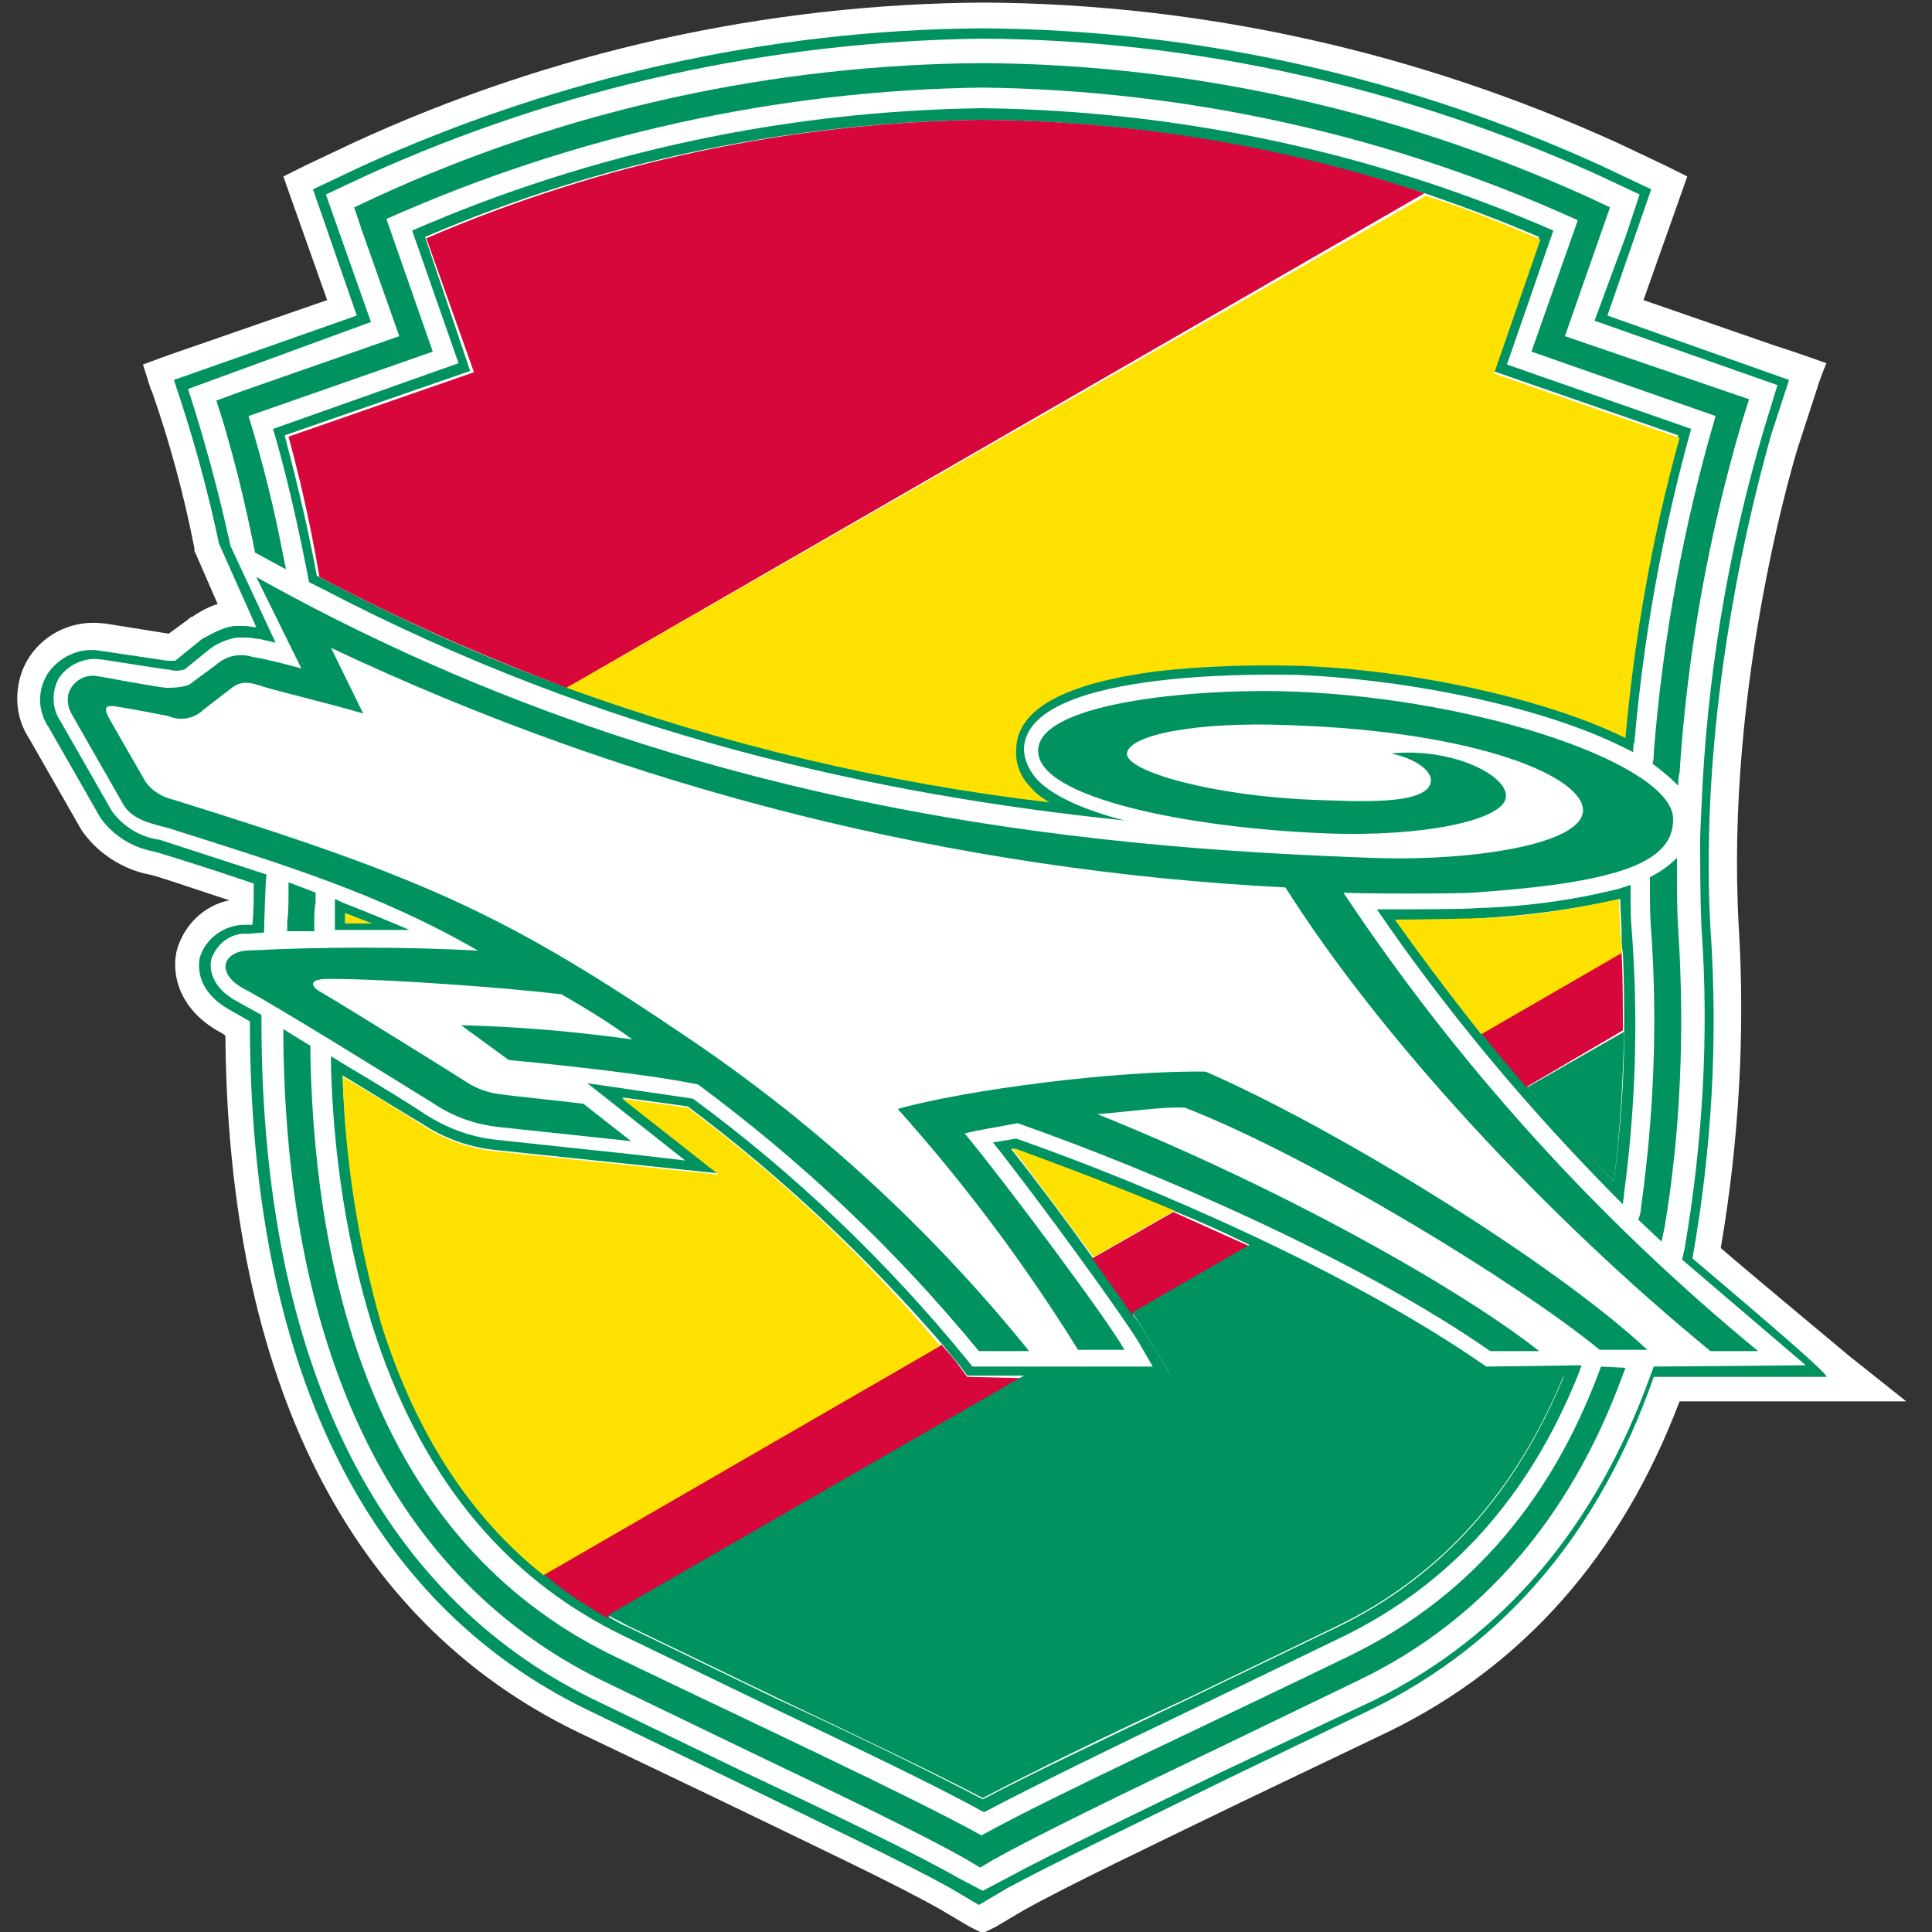 <?xml version="1.0" encoding="utf-8"?>
<!-- Generator: Adobe Illustrator 24.2.0, SVG Export Plug-In . SVG Version: 6.00 Build 0)  -->
<svg version="1.1" id="レイヤー_1" xmlns="http://www.w3.org/2000/svg" xmlns:xlink="http://www.w3.org/1999/xlink" x="0px"
	 y="0px" viewBox="0 0 150 150" style="enable-background:new 0 0 150 150;" xml:space="preserve">
<rect x="0" y="0" width="150" height="150" fill="#333333" stroke="none"/>
<style type="text/css">
	.st0{fill:none;}
	.st1{fill:#FFFFFF;}
	.st2{fill:#009360;}
	.st3{fill:#D7063B;}
	.st4{fill:#FFE100;}
</style>
<rect class="st0" width="150" height="150"/>
<path id="パス_58" class="st1" d="M143.6,105.3c-0.1-0.1-7.1-5.9-10-8.4c1.4-8.2,1.9-16.6,1.4-24.9c-1.1-19.1,4.6-37.4,4.7-37.6
	l1.4-4.3c0.2-0.7,0.7-1.9,0.7-1.9s-2.2-0.8-4.1-1.4l-4.9-1.7l-5.2-1.8l2.8-7.9l0.6-1.7l-1.6-0.8l-3.8-1.8C110,4,93.3,0.3,76.4,0.2
	C59.5,0.3,42.8,4,27.4,11.1l-3.8,1.8L22,13.7l0.6,1.7l2.8,7.9L13,27.6l-1.9,0.7l0.6,1.9l0.1,0.2c1.4,4,2.5,8.1,3.3,12.2v0.2l0.1,0.2
	l1.7,3.9c-0.7,0.2-1.4,0.6-2,1l0,0c-0.1,0-0.2,0.1-0.3,0.2l0,0l-1.5,1.1l-5-0.8H8c-3.2-0.4-6.2,1.8-6.6,5c-0.2,1.4,0.1,2.8,0.9,4
	l4,7c1.2,1.8,3.2,3.1,5.3,3.5c0.2,0,2.9,0.9,6.2,2c-2,0.4-3.6,2-4.1,4c-0.4,1.9,0.3,4.6,3.5,6.3l0.3,0.2c0.2,26.7,9.6,45.4,27.2,54
	l11.7,5.6c6.8,3.3,13.2,6.3,16.7,8.3l2.2,1.3l1,0.5l1-0.5l2.2-1.3c3.4-1.9,9.9-5,16.7-8.3l11.7-5.6c10.4-5.1,18-13.7,22.5-25.6H148
	L143.6,105.3z"/>
<path id="パス_59" class="st1" d="M131.4,97.7c1.5-8.4,2-17,1.4-25.6c-1.1-19.5,4.7-38.1,4.7-38.3l1.4-4.3l-14.1-5l3.4-9.8
	l-3.8-1.8C109.3,6,92.9,2.3,76.3,2.2C59.7,2.3,43.3,6,28.1,12.9l-3.8,1.8l3.4,9.8l-14.2,5c1.4,4.1,2.6,8.4,3.5,12.7l2.9,6.5
	c-0.3,0-0.6-0.1-0.9-0.1s-0.5,0-0.8,0c-0.8,0.1-1.6,0.5-2.3,0.9l-0.2,0.1l-2.1,1.7c-0.2,0-0.4,0-0.6,0l-5.4-0.8
	c-1.5-0.2-3,0.5-3.9,1.8c-0.8,1.3-0.8,2.9,0.1,4.2l4,7c1,1.4,2.5,2.3,4.1,2.6c0.1,0,3.7,1.1,7.8,2.5c0,1.1,0,2.1-0.1,3.2H19
	c-1.6,0-3.1,1.1-3.5,2.6C15.4,75,15.2,77,18,78.5l1.4,0.8c0,26.6,8.9,45,26.1,53.4l11.6,5.6c6.8,3.3,13.3,6.4,16.7,8.3l2.2,1.3
	l2.2-1.3c3.5-1.9,10-5,16.7-8.3l11.6-5.6c10.4-5.1,17.7-13.8,21.9-25.8h13.4C142.2,106.8,133.5,99.5,131.4,97.7z"/>
<path id="パス_60" class="st2" d="M131.4,97.7c1.5-8.4,2-17,1.4-25.6c-1.1-19.5,4.7-38.1,4.7-38.3l1.4-4.3l-14.1-5l3.4-9.8
	l-3.8-1.8C109.3,6,92.9,2.3,76.3,2.2C59.7,2.3,43.3,6,28.1,12.9l-3.8,1.8l3.4,9.8l-14.2,5c1.4,4.1,2.6,8.4,3.5,12.7l2.9,6.5
	c-0.3,0-0.6-0.1-0.9-0.1s-0.5,0-0.8,0c-0.8,0.1-1.6,0.5-2.3,0.9l-0.2,0.1l-2.1,1.7c-0.2,0-0.4,0-0.6,0l-5.4-0.8
	c-1.5-0.2-3,0.5-3.9,1.8c-0.8,1.3-0.8,2.9,0.1,4.2l4,7c1,1.4,2.5,2.3,4.1,2.6c0.1,0,3.7,1.1,7.8,2.5c0,1.1,0,2.1-0.1,3.2H19
	c-1.6,0-3.1,1.1-3.5,2.6C15.4,75,15.2,77,18,78.5l1.4,0.8c0,26.6,8.9,45,26.1,53.4l11.6,5.6c6.8,3.3,13.3,6.4,16.7,8.3l2.2,1.3
	l2.2-1.3c3.5-1.9,10-5,16.7-8.3l11.6-5.6c10.4-5.1,17.7-13.8,21.9-25.8h13.4C142.2,106.8,133.5,99.5,131.4,97.7z M128.4,106.1
	c-0.1,0.3-0.2,0.5-0.3,0.8c-4.2,11.6-11.3,20.1-21.4,25.1L95,137.5c-6.8,3.3-13.3,6.4-16.8,8.3l-1.9,1l-1.9-1
	c-3.5-2-10-5.1-16.8-8.3L46,131.9c-16.7-8.2-25.6-26.2-25.7-52.2v-0.9l-1.8-1c-2.3-1.2-2.2-2.8-2.1-3.3c0.4-1.2,1.5-2.1,2.8-2
	l1.3-0.1c0-0.1,0.1-4.2,0.2-4.5l-8.3-2.7c-1.5-0.2-2.8-1-3.7-2.2l-4-7C4,55,4,53.6,4.6,52.6c0.7-1,2-1.6,3.2-1.4h0.1
	c2,0.3,5,0.8,5.3,0.8c0.3,0.1,0.7,0.1,1,0h0.1l2.1-1.7l0,0c0.6-0.4,1.3-0.7,2-0.8c0.3,0,0.5,0,0.8,0s0.6,0.1,0.9,0.1l1.3,0.3
	l-3.5-7.5c-0.9-4.1-2-8.2-3.3-12.2L28.8,25l-3.5-9.9l3.2-1.5C43.5,6.8,59.8,3.2,76.3,3c16.5,0.1,32.8,3.8,47.8,10.6l3.2,1.5
	l-1.1,3.3l-2.4,6.5l14.2,5l-1.1,3.6c-2.8,9.5-4.4,19.3-4.8,29.2l-0.1,2.2c0,2.3,0,4.7,0.1,7.1c0.6,8.3,0.1,16.7-1.3,24.9l-0.2,0.9
	l9.6,8.2L128.4,106.1z"/>
<path id="パス_61" class="st2" d="M121.5,26.1l3.5-10l-1.7-0.8C108.5,8.6,92.5,5,76.3,4.9C60.1,5,44,8.5,29.2,15.3l-1.7,0.8
	l0.6,1.8l2.9,8.2l-12.3,4.3l-1.9,0.7l0.6,1.9c0,0.1,1.1,3.5,2.2,8.9l0.2,1l2.4,1.3l-0.2-1c-0.7-3.7-1.6-7.3-2.7-10.9l14.3-5L30,17
	C44.6,10.5,60.4,7,76.3,6.8C92.2,7,108,10.5,122.5,17.1l-3.6,10.2l14.3,5c-2.5,8.5-4.1,17.3-4.8,26.1c0,0.3,0,0.6-0.1,0.9
	c0.7,0.5,1.4,1.1,2,1.7c0-0.3,0-0.7,0.1-1c0.6-9.2,2.2-18.2,4.8-27.1l0.6-1.9L121.5,26.1z"/>
<path id="パス_62" class="st2" d="M130.3,72.2c-0.1-1.5-0.1-3-0.1-4.6v-1c-0.6,0.6-1.3,1.1-2.1,1.5c0,0.3,0,0.6,0,0.8
	c0,1.1,0,2.3,0.1,3.4c0.5,7.2,0.2,14.4-0.8,21.5c0,0.3-0.1,0.6-0.2,0.9l1.8,1.7c0.1-0.3,0.1-0.6,0.2-0.9
	C130.5,87.9,130.8,80,130.3,72.2L130.3,72.2z"/>
<path id="パス_63" class="st2" d="M124.3,106.1l-0.3,0.8c-3.4,8.9-9.3,16.8-19.1,21.6c-10.9,5.3-23.1,10.9-28.7,14
	c-5.6-3.1-17.7-8.7-28.7-14c-18.3-9-23-29-23.4-46.4v-0.9L22,79.9v0.9c0.3,24.7,8.7,41.7,24.6,49.6l11.6,5.6
	c6.9,3.3,13.4,6.4,16.9,8.4l1,0.6l1-0.6c3.6-2,10-5.1,16.9-8.4l11.6-5.6c9.5-4.6,16.3-12.6,20.3-23.4l0.3-0.8L124.3,106.1z"/>
<path id="パス_64" class="st2" d="M22.4,68.5v0.8c0,0.7,0,1.5-0.1,2.3v0.7h2.1v-0.6c0-0.5,0-1.1,0.1-1.6v-0.8L22.4,68.5z"/>
<path id="パス_65" class="st2" d="M115.4,106.1l-0.3-0.2C104.7,98.7,89.2,92,78.9,88.4l-1.8,0.3c3.8,4.8,10.1,13.5,11.3,15.5
	l1.1,1.9h-14l-0.4-0.5C68.9,98,61.7,91.1,53.8,85.3l-8.2-1.2l7.6,6l-4.3-0.5l-10.3-1.1c-2-0.2-3.9-0.9-5.6-2c-1.2-0.8-3.8-2.4-6.5-4
	L25.7,82v0.9c0.2,6.8,1.2,13.5,3.2,20c3.6,11.4,10,19.5,19.5,24.1l11.6,5.6c6.5,3.1,12.6,6,16.4,8.1c3.8-2,9.9-5,16.4-8.1l11.6-5.6
	c8.3-4.1,14.3-10.8,18.1-20.2l0.3-0.8L115.4,106.1z M103.9,126.3l-11.6,5.6c-6.3,3-12.2,5.8-16,7.8c-3.8-2-9.7-4.9-16-7.8l-11.6-5.6
	c-0.5-0.2-1-0.5-1.5-0.8c-1.7-1-3.4-2.1-4.9-3.4c-5.8-4.6-10-11.2-12.6-19.5c-1.8-6.2-2.9-12.6-3.1-19.1c2.5,1.5,4.9,3,6.1,3.7
	c1.8,1.2,3.8,1.9,5.9,2.1l17.2,1.8l-7.5-5.9l5.1,0.7c7.2,5.4,13.8,11.6,19.7,18.4c0.5,0.6,0.9,1.1,1.4,1.7l0.6,0.8h15.8l-1.8-3
	c-0.2-0.4-0.6-1-1.2-1.8c-0.8-1.1-1.9-2.7-3.1-4.4c-2-2.8-4.4-6-6.3-8.4h0.3c3.6,1.3,7.8,2.9,12.3,4.8c2,0.8,4,1.7,6,2.7
	c6.1,2.8,12,6,17.5,9.8l0.5,0.4h6.3C117.7,115.9,111.9,122.4,103.9,126.3L103.9,126.3z"/>
<path id="パス_66" class="st2" d="M126.7,72.4c-0.1-1-0.1-2-0.1-2.9v-0.8l-0.9,0.3c-3.6,0.9-7.3,1.4-11,1.5
	c-0.8,0.1-5.1,0.1-7.8,0.1c5.4,7.9,11.6,15.3,18.3,22.1l0.8,0.8c0-0.3,0.1-0.6,0.1-0.9C127,85.8,127.2,79.1,126.7,72.4z M125.3,91.7
	c-2.5-2.5-4.7-5-6.7-7.3c-1.2-1.4-2.4-2.8-3.5-4.1c-2.8-3.4-5-6.5-6.7-8.9c2.6,0,5.7,0,6.4-0.1c3.7-0.2,7.4-0.7,11-1.5
	c0,0.9,0.1,1.8,0.1,2.7c0,0.5,0,1,0.1,1.5c0.1,2.1,0.1,4.1,0.1,6.1C126.1,84,125.8,87.8,125.3,91.7L125.3,91.7z"/>
<path id="パス_67" class="st2" d="M117,28.3l3.6-10.4c-14-6.1-29-9.3-44.3-9.5C61.1,8.6,46,11.8,32,17.9l3.6,10.3l-14.4,5.1
	c0.6,2,1.6,5.8,2.6,10.9l0.2,1l1,0.5c21.8,11.4,43,16,62.3,18c-3.1-0.8-5.6-1.9-6.8-3.2c-0.6-0.7-1-1.5-1-2.4
	c0.3-6.4,20.4-5.7,21.3-5.7C109.9,52.8,120,55,126,58l0.8,0.4c0-0.3,0-0.6,0.1-0.8c0.7-8.2,2.2-16.4,4.4-24.3L117,28.3z M126.1,57.2
	c-6.5-3.2-16.9-5.2-25.2-5.6c-3.7-0.1-7.3,0-11,0.4c-7.2,0.9-11,2.9-11.2,6c-0.1,1.1,0.4,2.2,1.1,3c0.5,0.5,1,0.9,1.5,1.2
	c-12.8-1.6-25.3-4.6-37.5-8.9c-6.6-2.4-13-5.3-19.2-8.6c-0.9-4.8-1.9-8.6-2.5-10.9l14.4-5L33,18.4c13.7-5.9,28.4-8.9,43.3-9.1
	c11.6,0.1,23.2,2.1,34.3,5.7c2.9,1,5.9,2.1,8.9,3.4l-3.6,10.4l14.4,5C128.2,41.5,126.8,49.3,126.1,57.2L126.1,57.2z"/>
<path id="パス_68" class="st2" d="M26.9,70.2L26,69.8v2.4h5.8C30.1,71.5,28.5,70.8,26.9,70.2z M26.8,71.7v-0.8
	c0.8,0.3,1.5,0.6,2.1,0.8H26.8z"/>
<path id="パス_69" class="st2" d="M18,53.4c0.8-0.6,1.5-0.4,2.4-0.1s5.5,1.4,7.8,2.1l-2.5-5.1c23.3,11,48.4,17.3,74.1,18.6
	c7.4,11.7,20.2,25.5,33,36h3.7c-12.4-10.2-23.3-22.2-32.2-35.6c1.1,0.1,9,0.1,10.1,0c11.8-0.8,15.6-2.5,15.5-5.8
	c-0.2-4.1-14.7-9.2-29.3-9.8c-7-0.3-19.8,0.7-20,4.5s12,6.1,22.3,6.5c7.6,0.3,13.6-1,14-2.7s-4.1-4-8.9-3.5c1.9,0.4,3.1,1.3,3.1,2.1
	c-0.1,2-5.9,1.6-9.1,1.5c-7.8-0.3-14.6-2.2-14.5-3.6s5.2-2.5,12.6-2.2c14.9,0.5,23,4.1,22.8,6.7s-8.8,3.9-16.5,3.6
	c-22.2-0.8-54-3.6-86.5-21.8l3.5,7.1c0,0-2.5-0.7-3.8-0.9c-1-0.3-2-0.1-2.8,0.6L14.9,53c-0.4,0.4-1.6,0.4-2,0.4s-5.3-0.9-5.3-0.9
	c-1-0.2-2,0.4-2.3,1.4c-0.1,0.6,0,1.1,0.3,1.6l4,7c0.7,1.2,2.4,1.5,3.5,1.8c8.8,2.8,16.2,5,24,9.5c-6-0.3-12-0.3-17.9,0
	c-1.9,0.1-2.5,1.8-0.2,3s11.8,7.1,14.7,8.9c1.5,1,3.2,1.6,5,1.8L49,88.6l-3.7-2.9c-0.6-0.1-5.5-0.6-6.1-0.7c-1.1-0.1-2.1-0.4-3-1
	c-0.6-0.4-9.6-6-11.5-7.1C24,76.4,24.2,76,25.5,76c4.7,0,14,0.7,18.1,1.2c1.9,1.1,3.7,2.2,5.5,3.5c-4.4-0.6-8.8-1-13.3-1.1l3.7,2.7
	c3.2,0.3,10.9,1.1,14.7,1.9c8.1,6,15.4,12.9,21.8,20.7h3.9c-7.5-9.3-16.4-17.5-26.3-24.2C39.3,71,33.1,68.2,13.5,62.1
	c-0.9-0.2-1.7-0.7-2.2-1.4L8.6,56c-0.7-1.2-0.4-1.3,0.7-1.1c0.7,0.1,2.8,0.5,3.8,0.7c0.9,0.4,2,0.2,2.7-0.5L18,53.4z"/>
<path id="パス_70" class="st2" d="M124.2,104.8h3.7c-7.4-6.9-24.4-17.3-34.3-21.6c-6.9-0.1-18.6,1.4-23.9,2.9
	c5.2,5.8,9.9,12.1,14,18.7h3.6C86.1,102.6,78.2,92,74.9,88c1.2-0.3,2.6-0.5,4.1-0.8c10.8,3.8,26.5,10.6,36.7,17.7h3.8
	c-5.8-4.6-19.4-12.4-34.3-18.4c2.6-0.2,5.2-0.6,6.8-0.5C101.8,89.8,118,99.7,124.2,104.8z"/>
<path id="パス_71" class="st3" d="M75.1,106.9l-0.6-0.8c-0.4-0.6-0.9-1.1-1.4-1.7l-30.9,17.8c1.5,1.3,3.2,2.4,4.9,3.4L79.4,107
	L75.1,106.9z"/>
<path id="パス_72" class="st3" d="M84.8,97.7c1.2,1.7,2.3,3.2,3.1,4.4l9.2-5.3c-2-0.9-4-1.8-6-2.7L84.8,97.7z"/>
<path id="パス_73" class="st3" d="M118.5,84.4L126,80c0-2,0-4-0.1-6.1L115,80.2C116.1,81.6,117.3,83,118.5,84.4z"/>
<path id="パス_74" class="st3" d="M76.3,9.3c-14.9,0.2-29.5,3.3-43.2,9.2l3.7,10.4l-14.4,5C23,36.1,24,40,24.8,44.8
	c6.2,3.3,12.6,6.1,19.2,8.6L110.6,15C99.5,11.3,87.9,9.4,76.3,9.3z"/>
<path id="パス_75" class="st2" d="M89.1,103.8l1.8,3H79.5l-32.3,18.6c0.5,0.3,1,0.5,1.5,0.8l11.6,5.6c6.3,3,12.2,5.8,16,7.8
	c3.8-2,9.7-4.9,16-7.8l11.6-5.6c8-3.9,13.8-10.4,17.5-19.4h-6.3l-0.5-0.4c-5.6-3.7-11.4-7-17.5-9.8l-9.2,5.3
	C88.5,102.8,88.9,103.4,89.1,103.8z"/>
<path id="パス_76" class="st2" d="M125.3,91.7c0.5-3.9,0.7-7.8,0.8-11.6l-7.5,4.3C120.5,86.7,122.8,89.2,125.3,91.7z"/>
<path id="パス_77" class="st4" d="M53.4,86l-5.1-0.7l7.5,5.9l-17.2-1.8c-2.1-0.2-4.1-0.9-5.9-2.1c-1.1-0.7-3.5-2.2-6.1-3.7
	c0.2,6.5,1.2,12.9,3,19.2c2.6,8.3,6.8,14.9,12.6,19.5L73,104.5C67.2,97.6,60.6,91.4,53.4,86L53.4,86z"/>
<path id="パス_78" class="st4" d="M78.9,89.2h-0.3c1.9,2.4,4.2,5.6,6.3,8.4l6.3-3.6C86.7,92.1,82.4,90.5,78.9,89.2z"/>
<path id="パス_79" class="st4" d="M125.7,69.8c-3.6,0.8-7.3,1.4-11,1.5c-0.7,0-3.9,0.1-6.4,0.1c1.7,2.4,4,5.5,6.7,8.9l10.9-6.3
	c0-0.5,0-1-0.1-1.5C125.8,71.6,125.7,70.7,125.7,69.8z"/>
<path id="パス_80" class="st4" d="M80,61.1c-0.8-0.8-1.2-1.9-1.1-3C79,55,82.8,53,90,52.1c3.6-0.4,7.3-0.5,11-0.4
	c8.3,0.3,18.7,2.4,25.2,5.6c0.7-7.9,2.1-15.7,4.2-23.3L116,29l3.6-10.4c-3-1.3-6-2.5-8.9-3.4L44,53.4c12.1,4.4,24.7,7.4,37.5,8.9
	C80.9,62,80.4,61.6,80,61.1L80,61.1z"/>
<path id="パス_81" class="st4" d="M26.8,71.7v-0.8c0.8,0.3,1.5,0.6,2.1,0.8H26.8z"/>
</svg>
